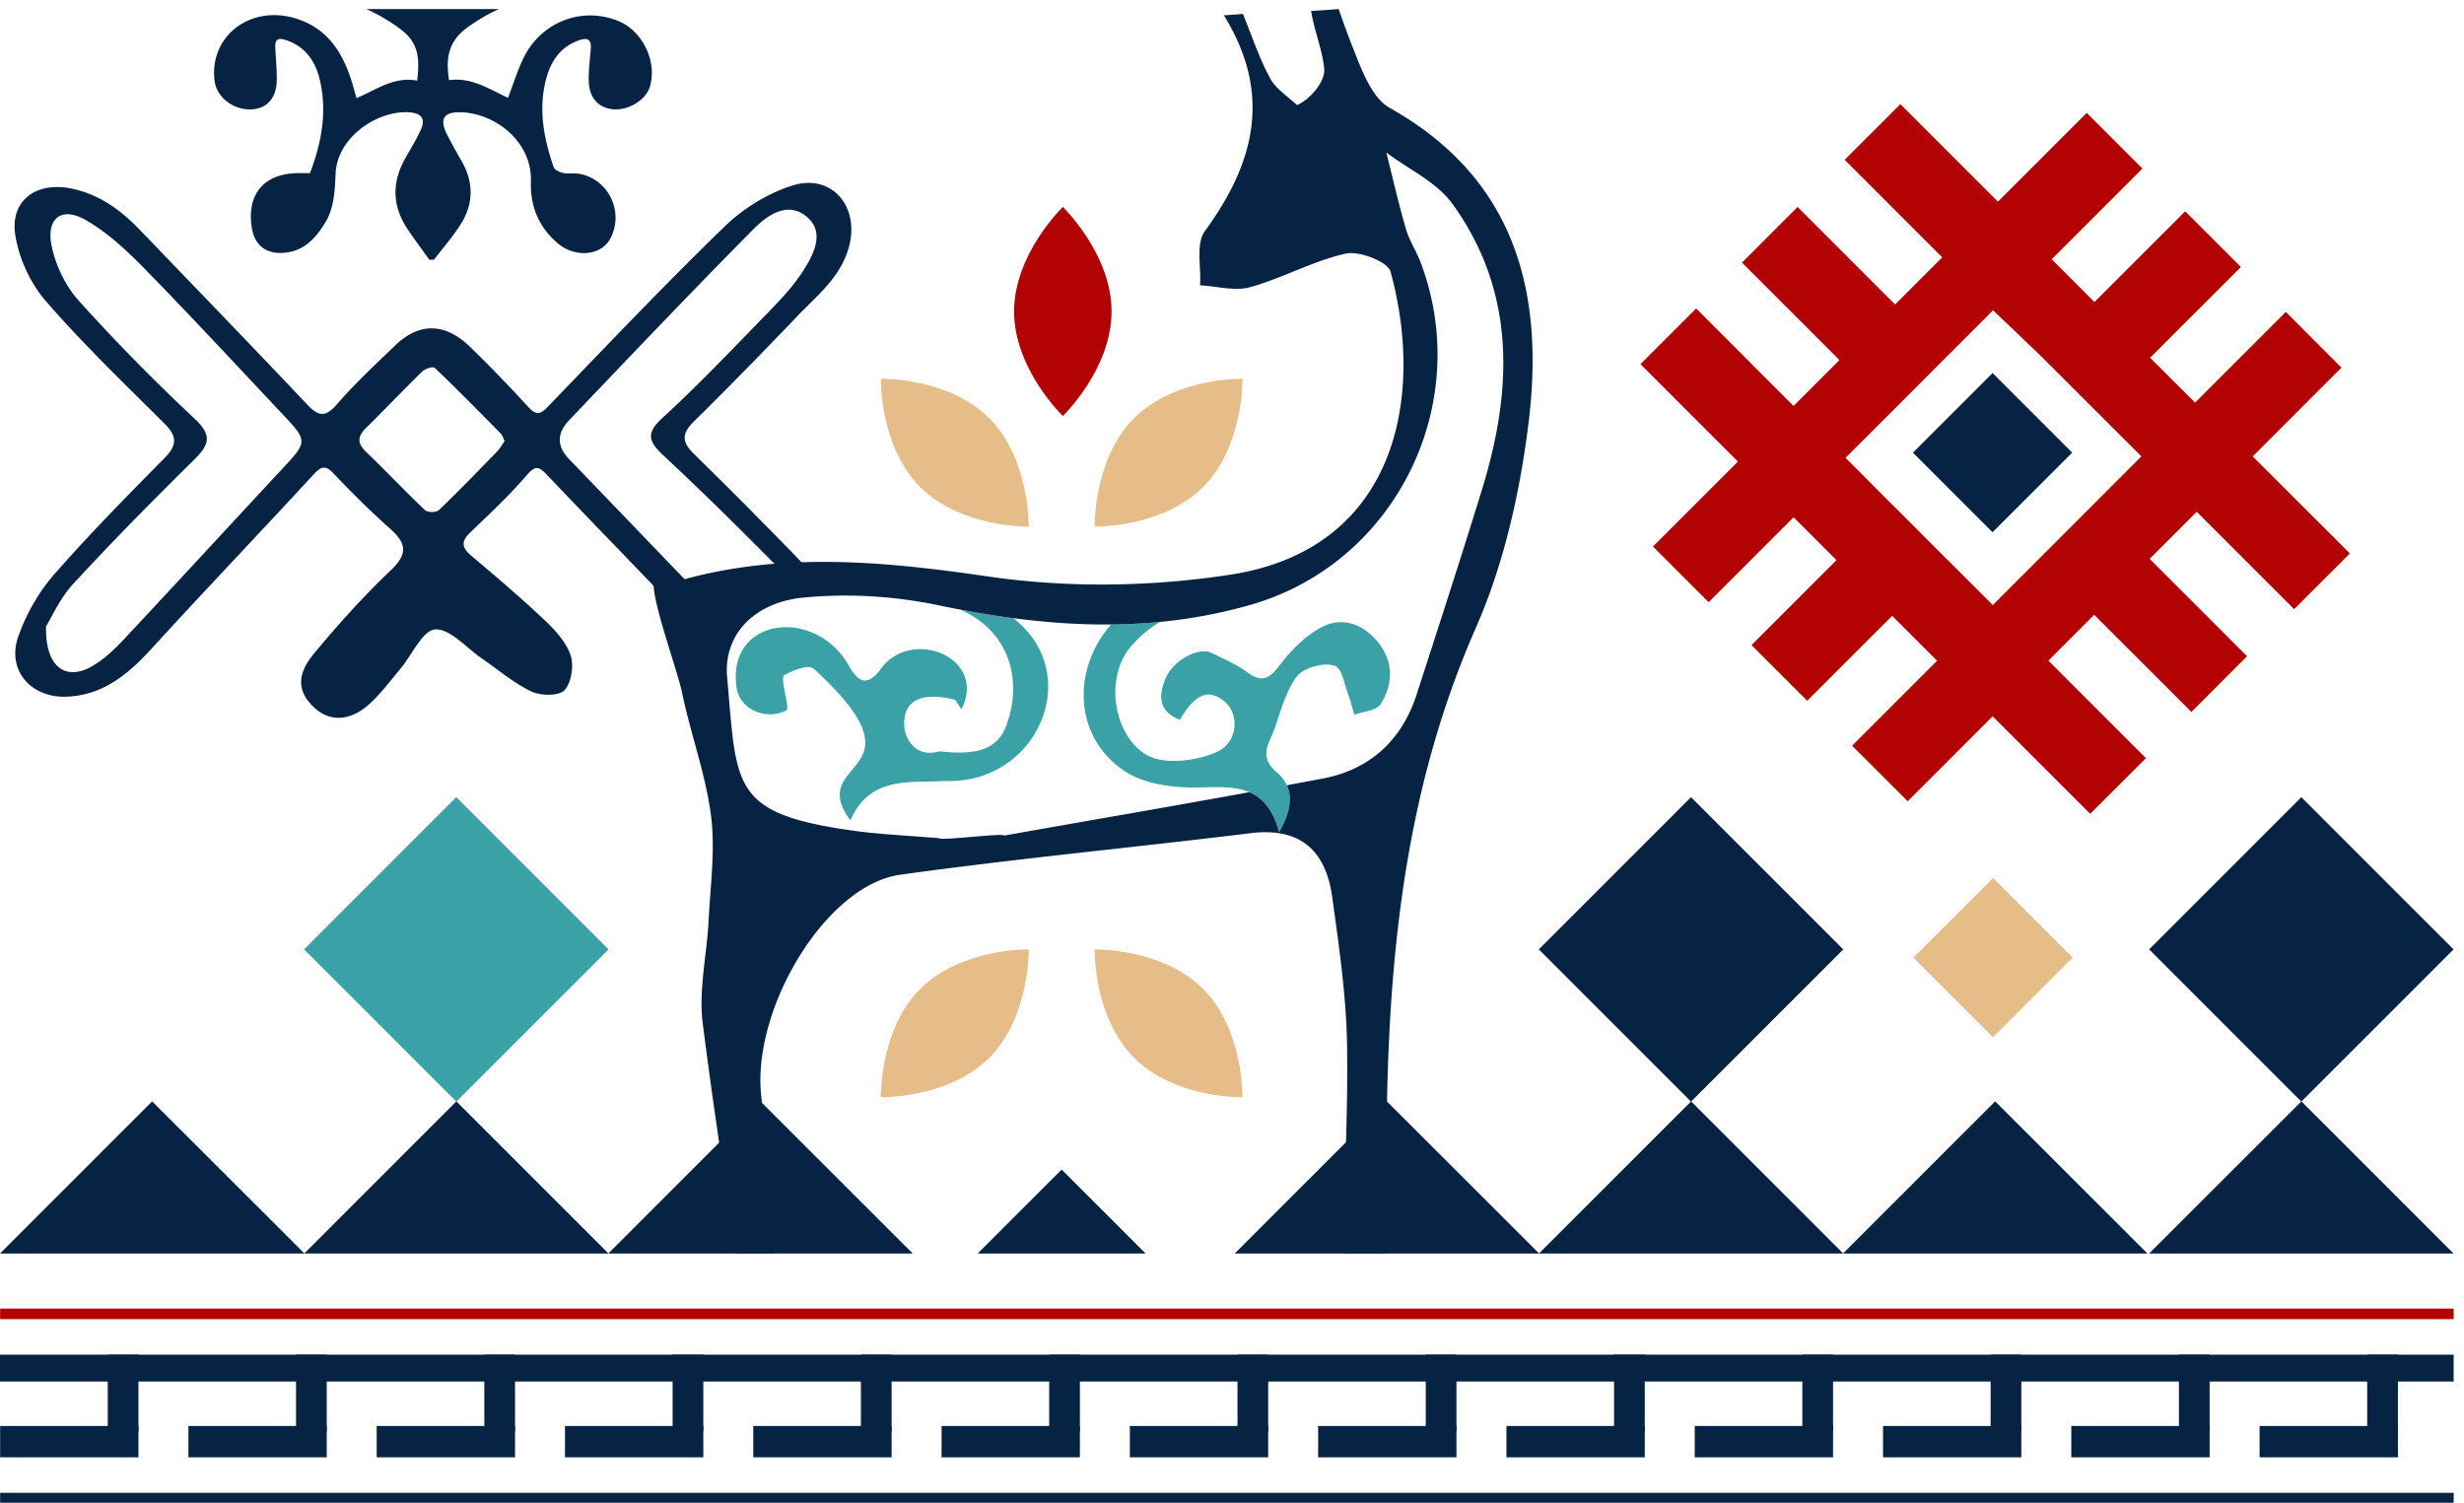 <svg xmlns="http://www.w3.org/2000/svg" width="182" height="111" viewBox="0 0 182 111"><g><g><path fill="#072344" d="M37.274 32.573c-.18.26-.33.54-.55.77-1.42 1.46-2.84 2.93-4.31 4.34-.19.18-.84.18-1.02 0-1.48-1.4-2.88-2.89-4.35-4.3-.66-.64-.65-1.13-.02-1.76 1.41-1.39 2.77-2.82 4.18-4.2.21-.2.79-.37.91-.25 1.66 1.59 3.27 3.22 4.88 4.86.12.12.17.32.28.54zm-16.15-1.71c1.53 1.63 1.5 1.86.02 3.45-4.01 4.31-7.99 8.64-12.02 12.94-.73.78-1.55 1.55-2.49 2.05-1.84.96-3.31-.09-3.23-3.04.4-.64 1.02-2.07 2.01-3.14 2.9-3.15 5.91-6.19 8.96-9.2 1.11-1.1 1.29-1.78.01-2.99a142.16 142.16 0 0 1-8.6-8.76c-.96-1.08-1.68-2.59-1.97-4.01-.42-2.05.74-2.93 2.52-1.91 1.62.93 3.05 2.27 4.37 3.62 3.53 3.61 6.96 7.32 10.42 10.99zm41.6-12.69c.76-2.94-1.29-5.37-4.19-4.47-1.81.57-3.62 1.68-4.99 3.01-4.45 4.31-8.72 8.81-13.03 13.28-.57.59-.87.75-1.49.07a108.26 108.26 0 0 0-4.27-4.41c-1.782-1.751-3.71-1.92-5.55-.15-1.475 1.418-2.98 2.82-4.32 4.36-.86.99-1.36.9-2.2.01-4.09-4.33-8.23-8.6-12.35-12.89-1.45-1.51-3.09-2.69-5.19-3.08-2.52-.46-4.39.93-4.02 3.43.26 1.71 1.1 3.56 2.23 4.87 2.76 3.19 5.82 6.12 8.81 9.1.93.93.92 1.59-.01 2.53-2.78 2.82-5.58 5.65-8.19 8.64-1.13 1.3-2.05 2.93-2.62 4.56-.85 2.44.9 4.49 3.49 4.43 2.72-.07 4.59-1.62 6.34-3.53 3.97-4.34 8.04-8.6 12.03-12.93.6-.65.92-.58 1.49.03 1.32 1.39 2.69 2.75 4.12 4.02 1.21 1.08 1.33 1.86.05 3.07-2.03 1.94-3.93 4.04-5.71 6.2-1.29 1.57-1.15 2.8.03 3.92 1.15 1.09 2.67 1.06 4.11-.25.85-.77 1.54-1.71 2.28-2.59.86-1.03 1.65-2.85 2.57-2.91 1.09-.07 2.29 1.35 3.44 2.14 1.21.83 2.35 1.82 3.66 2.44.68.33 2.01.35 2.44-.08.52-.54.71-1.8.47-2.57-.31-.96-1.11-1.84-1.88-2.57-1.76-1.67-3.62-3.25-5.48-4.82-.71-.6-.73-1.06-.06-1.7 1.43-1.38 2.89-2.74 4.18-4.24.7-.82.96-.56 1.55.05 1.77 1.86 3.54 3.7 5.32 5.54 2.07 2.15 4.15 4.3 6.22 6.45-.01-.07-.01-.15-.02-.22-.08-.87.04-1.66.31-2.35-1.49-1.53-2.96-3.06-4.43-4.59-1.94-2.02-3.89-4.05-5.84-6.07-.96-1-.84-1.97.01-2.86 4.5-4.72 9-9.45 13.59-14.09 1.02-1.03 2.51-2.11 3.92-.98 1.44 1.15.55 2.82-.2 4-.91 1.43-2.17 2.65-3.37 3.89-2.31 2.38-4.62 4.79-7.07 7.03-1.25 1.15-.96 1.76.12 2.77 1.76 1.64 3.49 3.31 5.2 5 .84.83 2.826 2.816 3.656 3.656.25-.06.5-.09.76-.12.37-.04.74-.07 1.11-.09-.77-.83-2.706-2.806-3.516-3.616-1.65-1.69-3.34-3.35-5.02-5.01-.89-.88-.83-1.49.04-2.35 2.6-2.56 5.14-5.17 7.66-7.8 1.49-1.55 3.22-2.9 3.81-5.16z"/></g><g><path fill="#e6bc88" d="M88.86 35.981c-3.015 3.016-8.006 2.915-8.006 2.915s-.101-4.99 2.915-8.006c3.015-3.016 8.006-2.915 8.006-2.915s.1 4.991-2.915 8.006z"/></g><g><path fill="#e6bc88" d="M67.976 35.981c3.016 3.016 8.006 2.915 8.006 2.915s.1-4.99-2.914-8.006c-3.016-3.016-8.006-2.915-8.006-2.915s-.102 4.991 2.914 8.006z"/></g><g><path fill="#e6bc88" d="M67.976 73.044c3.016-3.016 8.006-2.915 8.006-2.915s.1 4.991-2.914 8.006c-3.016 3.016-8.006 2.915-8.006 2.915s-.102-4.99 2.914-8.006z"/></g><g><path fill="#e6bc88" d="M88.86 73.044c-3.015-3.016-8.006-2.915-8.006-2.915s-.101 4.991 2.915 8.006c3.015 3.016 8.006 2.915 8.006 2.915s.1-4.99-2.915-8.006z"/></g><g><path fill="#b20202" d="M82.104 23.007c0 4.265-3.6 7.722-3.6 7.722s-3.6-3.457-3.6-7.722c0-4.264 3.6-7.72 3.6-7.72s3.6 3.456 3.6 7.72z"/></g><g><path fill="#072344" d="M72.214 92.594l6.204-6.205 6.204 6.205z"/></g><g><path fill="#072344" d="M141.295 33.436l5.882-5.882 5.882 5.882-5.882 5.881z"/></g><g><path fill="#e6bc88" d="M141.333 70.733l5.882-5.881 5.882 5.881-5.882 5.882z"/></g><g><path fill="#072344" d="M113.662 70.129l11.244-11.244 11.244 11.244-11.244 11.244z"/></g><g><path fill="#072344" d="M136.15 92.593l-.01.01-.01-.01h-22.44l-.01.01-.02-.01.02-.01 11.23-11.23 11.23 11.23z"/></g><g><path fill="#072344" d="M158.742 70.129l11.244-11.244 11.244 11.244-11.244 11.244z"/></g><g><path fill="#072344" d="M181.23 92.593h-22.49l11.25-11.24z"/></g><g><path fill="#072344" d="M158.62 92.593h-22.47l-.01.01-.01-.01.01-.01 11.23-11.23z"/></g><g><path fill="#072344" d="M113.69 92.593l-.01.01-.02-.01H91.2l8.22-8.22 2.75-2.75.27-.27 11.24 11.23z"/></g><g><path fill="#3aa2a6" d="M22.462 70.129l11.244-11.244L44.95 70.129 33.706 81.373z"/></g><g><path fill="#072344" d="M44.95 92.593l-.01.01-.01-.01H22.49l-.01.01-.02-.01.02-.01 11.23-11.23 11.23 11.23z"/></g><g><path fill="#072344" d="M67.42 92.593H44.95l-.01.01-.01-.01.01-.01 8.18-8.18 3.05-3.05.11.11z"/></g><g><path fill="#072344" d="M22.49 92.593l-.01.01-.02-.01H0l11.24-11.24 11.24 11.23z"/></g><g><path fill="#b20202" d="M158.088 33.791l-3.394 3.403-7.498 7.5-3.32-3.319-.084-.076-3.801-3.81-.238-.228-3.156-3.167-.285-.275 3.394-3.384 4.105-4.115 3.403-3.403 3.518 3.366 4.038 4.038h.01l3.394 3.394zm4.19 4.03l7.177 7.176 4.115-4.115-7.177-7.167 6.56-6.56-4.114-4.115-6.702 6.703-3.32-3.318 6.704-6.703-4.114-4.114-6.561 6.56-.142.142-3.157-3.157 6.702-6.702-4.114-4.114-6.56 6.56-7.205-7.205-4.115 4.114 7.205 7.205-3.48 3.479-7.204-7.204-4.105 4.114 7.196 7.195-3.385 3.385-.218-.209-6.978-6.987-4.114 4.115 7.196 7.195-6.276 6.276 4.114 4.115 6.276-6.276 3.167 3.166-6.277 6.276 4.115 4.114 6.276-6.275 3.318 3.318-6.276 6.275 4.105 4.105 6.276-6.275 7.205 7.204 4.114-4.114-7.204-7.205 3.384-3.384 7.177 7.176 4.114-4.114-7.177-7.177-.018-.019 3.479-3.479z"/></g><g><path fill="#b20202" d="M.01 97.44v-.779h181.227v.78z"/></g><g><path fill="#072344" d="M.01 111.047v-.78h181.227v.78z"/></g><g><path d="M22.46 92.593h.03l-.01.01z"/></g><g><path d="M44.93 92.593h.02l-.01.01z"/></g><g><path d="M113.66 92.593h.03l-.01.01z"/></g><g><path d="M136.15 92.593l-.01.01-.01-.01z"/></g><g><path fill="#072344" d="M0 102.047v-1.984h181.237v1.984z"/></g><g><g><path fill="#072344" d="M7.959 105.732v-5.67h2.267v5.67z"/></g><g><path fill="#072344" d="M.01 107.645v-2.315h10.216v2.315z"/></g></g><g><g><path fill="#072344" d="M21.866 105.732v-5.67h2.268v5.67z"/></g><g><path fill="#072344" d="M13.917 107.645v-2.315h10.217v2.315z"/></g></g><g><g><path fill="#072344" d="M35.774 105.732v-5.67h2.268v5.67z"/></g><g><path fill="#072344" d="M27.825 107.645v-2.315h10.217v2.315z"/></g></g><g><g><path fill="#072344" d="M49.682 105.732v-5.67h2.267v5.67z"/></g><g><path fill="#072344" d="M41.733 107.645v-2.315h10.216v2.315z"/></g></g><g><g><path fill="#072344" d="M63.59 105.732v-5.67h2.267v5.67z"/></g><g><path fill="#072344" d="M55.64 107.645v-2.315h10.217v2.315z"/></g></g><g><g><path fill="#072344" d="M77.497 105.732v-5.67h2.268v5.67z"/></g><g><path fill="#072344" d="M69.548 107.645v-2.315h10.217v2.315z"/></g></g><g><g><path fill="#072344" d="M91.405 105.732v-5.67h2.267v5.67z"/></g><g><path fill="#072344" d="M83.456 107.645v-2.315h10.216v2.315z"/></g></g><g><g><path fill="#072344" d="M105.312 105.732v-5.67h2.268v5.67z"/></g><g><path fill="#072344" d="M97.364 107.645v-2.315h10.216v2.315z"/></g></g><g><g><path fill="#072344" d="M119.22 105.732v-5.67h2.268v5.67z"/></g><g><path fill="#072344" d="M111.271 107.645v-2.315h10.217v2.315z"/></g></g><g><g><path fill="#072344" d="M133.128 105.732v-5.67h2.268v5.67z"/></g><g><path fill="#072344" d="M125.179 107.645v-2.315h10.217v2.315z"/></g></g><g><g><path fill="#072344" d="M147.035 105.732v-5.67h2.268v5.67z"/></g><g><path fill="#072344" d="M139.087 107.645v-2.315h10.216v2.315z"/></g></g><g><g><path fill="#072344" d="M160.943 105.732v-5.67h2.268v5.67z"/></g><g><path fill="#072344" d="M152.994 107.645v-2.315h10.217v2.315z"/></g></g><g><g><path fill="#072344" d="M174.85 105.732v-5.67h2.269v5.67z"/></g><g><path fill="#072344" d="M166.902 107.645v-2.315h10.217v2.315z"/></g></g><g><path fill="#072344" d="M45.689 1.56c-2.734-1.124-5.794.082-7.072 2.832-.428.92-.734 1.895-1.092 2.833-1.407-.65-2.708-1.538-4.358-1.302-.247-1.597-.08-2.864 1.39-3.92A13.49 13.49 0 0 1 36.853.67H27.07c.88.402 1.735.901 2.554 1.517 1.385 1.041 1.35 2.29 1.193 3.77-1.706-.327-3.004.663-4.484 1.293-.132-.462-.24-.873-.367-1.277-.69-2.18-1.843-3.939-4.188-4.63C18.438.356 15.42 2.724 15.854 6c.156 1.181 1.368 2.122 2.677 2.08 1.183-.04 1.9-.828 1.912-2.18.007-.803-.071-1.606-.11-2.409-.027-.548.19-.718.736-.546 1.48.467 2.234 1.578 2.56 2.982.544 2.345.128 4.612-.737 6.863h-.867c-2.51.011-3.816 1.542-3.427 4.021.198 1.262.996 1.93 2.264 1.87 1.519-.073 2.418-1.02 3.154-2.227.692-1.135.713-2.399.774-3.658.13-2.694 3.148-4.698 5.509-4.493.862.075 1.137.507.78 1.29-.332.726-.757 1.411-1.15 2.111-.99 1.763-.966 3.5.157 5.191.517.78 1.082 1.528 1.626 2.29h.345c.703-.933 1.5-1.812 2.089-2.814.863-1.469.798-3.009-.064-4.5a41.465 41.465 0 0 1-1.037-1.882c-.618-1.209-.297-1.74 1.05-1.695 2.438.084 5.213 2.124 5.12 5.111-.057 1.833.574 3.365 1.98 4.564 1.284 1.096 3.206.93 3.884-.343 1.046-1.963-.125-4.412-2.306-4.79-.392-.068-.813.02-1.2-.063-.254-.054-.614-.236-.684-.443-.741-2.175-1.162-4.399-.5-6.669.368-1.256 1.093-2.259 2.428-2.698.626-.206.866-.013.82.622-.058.801-.171 1.604-.15 2.402.035 1.231.693 1.957 1.753 2.08 1.126.131 2.455-.665 2.758-1.65.565-1.84-.52-4.123-2.31-4.858z"/></g><g/><g/><g><path fill="#3aa2a6" d="M74.39 53.417c-.718 2.32-2.933 2.29-5.011 2.08-1.447.418-2.302-.467-2.556-1.568-.328-2.56 1.738-2.749 3.733-2.233l.46.7c1.975-3.903-3.9-6.165-6.065-2.83-.851 1-1.404.935-2.148-.2-2.37-4.558-8.971-3.843-8.426 1.185.114 1.878 2.265 2.718 3.745 1.9.16-.453-.51-2.296-.198-2.577.649-.355 1.73-.799 2.157-.504 8.737 7.997-.7 6.562 2.732 11.233 1.457-3.35 4.444-2.743 7.01-2.918 6.786.261 10.358-7.906 5.019-12.025a71.14 71.14 0 0 1-3.933-.636c3.854 1.68 4.53 5.45 3.48 8.393z"/></g><g><path fill="#3aa2a6" d="M101.77 47.417c-1.065-1.308-2.596-1.876-4.077-1.126-1.214.616-2.294 1.694-3.131 2.796-.77 1.013-1.306 1.391-2.431.572-.807-.587-1.748-.999-2.654-1.438-.943-.457-2.822.561-3.378 1.878-.545 1.29-.532 2.458 1.048 3.07 1.14-1.958 2.179-2.345 3.353-1.303 1.078.955.903 3.01-.617 3.678-1.262.556-2.878.811-4.223.568-3.04-.55-4.452-5.666-2.09-8.403a9.028 9.028 0 0 1 2.107-1.773c-1.202.116-2.404.18-3.607.191-2.921 3.326-2.764 8.322.995 10.83 1.44.962 3.576 1.24 5.385 1.211 1.38-.022 2.724-.125 3.83.347.958.408 1.738 1.244 2.204 2.953.816-1.446.989-2.558.565-3.464a2.867 2.867 0 0 0-.741-.959c-.916-.794-.94-1.463-.476-2.462.477-1.026.717-2.16 1.175-3.198.295-.67.663-1.477 1.237-1.81.674-.39 1.74-.643 2.387-.369.509.217.66 1.316.934 2.037.19.505.319 1.034.474 1.552.664-.248 1.635-.3 1.936-.778.946-1.498.973-3.154-.205-4.6z"/></g><g><path fill="#072344" d="M109.46 36.183c-1.56 5.06-3.2 10.1-4.83 15.14-1.1 3.39-3.49 5.53-6.9 6.18-.941.177-1.824.342-2.681.501.424.906.25 2.018-.565 3.464-.466-1.709-1.246-2.545-2.203-2.953-6.172 1.128-10.707 1.892-18.114 3.206-.04-.21-4.747.402-4.797.192-2.2-.19-4.41-.27-6.6-.59-8.71-1.26-8.35-3.22-9.04-11.09-.01-.07-.01-.15-.02-.22-.08-.87.04-1.66.31-2.35.69-1.82 2.42-2.99 4.44-3.39.25-.06.5-.09.76-.12.37-.04.74-.07 1.11-.09 2.96-.2 6.03.03 8.91.63.556.117 1.112.226 1.669.331 1.313.25 2.624.463 3.933.636 2.413.317 4.822.49 7.228.467a41.475 41.475 0 0 0 3.607-.19 37.015 37.015 0 0 0 6.743-1.274c10.69-3.09 16.48-14.85 12.5-25.32-.32-.82-.82-1.58-1.07-2.42-.54-1.87-.98-3.77-1.45-5.66 1.65 1.25 3.72 2.19 4.88 3.79 4.73 6.55 4.44 13.79 2.18 21.13zm-6.82-28.22c-1.27-.71-2.01-2.67-2.62-4.2A70.648 70.648 0 0 1 98.883.67l-2.037.144c.207 1.388.85 2.914.967 4.306.07.88-1.01 2.211-2.013 2.643-.68-.65-1.57-1.2-1.99-1.99-.81-1.5-1.35-3.15-2-4.74-.47.03-.94.07-1.41.1 3.64 5.88 2.21 10.99-1.41 15.95-.67.92-.26 2.64-.35 3.99 1.24.07 2.57.45 3.7.14 2.4-.67 4.65-1.94 7.06-2.48 1.01-.22 3.11.6 3.31 1.33 2.56 9.33.42 20.52-11.86 22.39-5.86.9-12.07.98-17.93.12-5.06-.74-10.04-1.29-14.96-.98-.67.04-1.34.09-2.01.17-2.13.24-4.25.65-6.36 1.31-.69.21-.234-.77-.924-.51-.07.03-.13.05-.2.08-.86.34 1.524 6.6 1.934 8.61.63 3.02 1.73 5.96 2.12 9.01.32 2.53-.05 5.16-.18 7.75-.13 2.54-.75 5.12-.43 7.6.37 2.93.78 5.86 1.21 8.79.4 2.73.83 5.46 1.26 8.19h2.83c-.25-3.71-.56-7.42-.93-11.13l-.06-.59c-.66-6.36 4.76-15.49 10.27-16.26 8.6-1.2 17.26-2.01 25.88-3.07 3.73-.46 5.58 1.34 6.04 4.77.5 3.64 1.04 7.31 1.09 10.98.03 2.36-.01 4.72-.08 7.08-.07 2.74-.17 5.48-.21 8.22h3.12c-.02-.85-.09-1.71-.12-2.55-.07-2.82.185-5.69.235-8.48.23-12.07 1.565-23.84 6.585-35.23 2.04-4.65 3.21-9.84 3.85-14.9 1.23-9.66-.82-18.18-10.24-23.47z"/></g></g></svg>